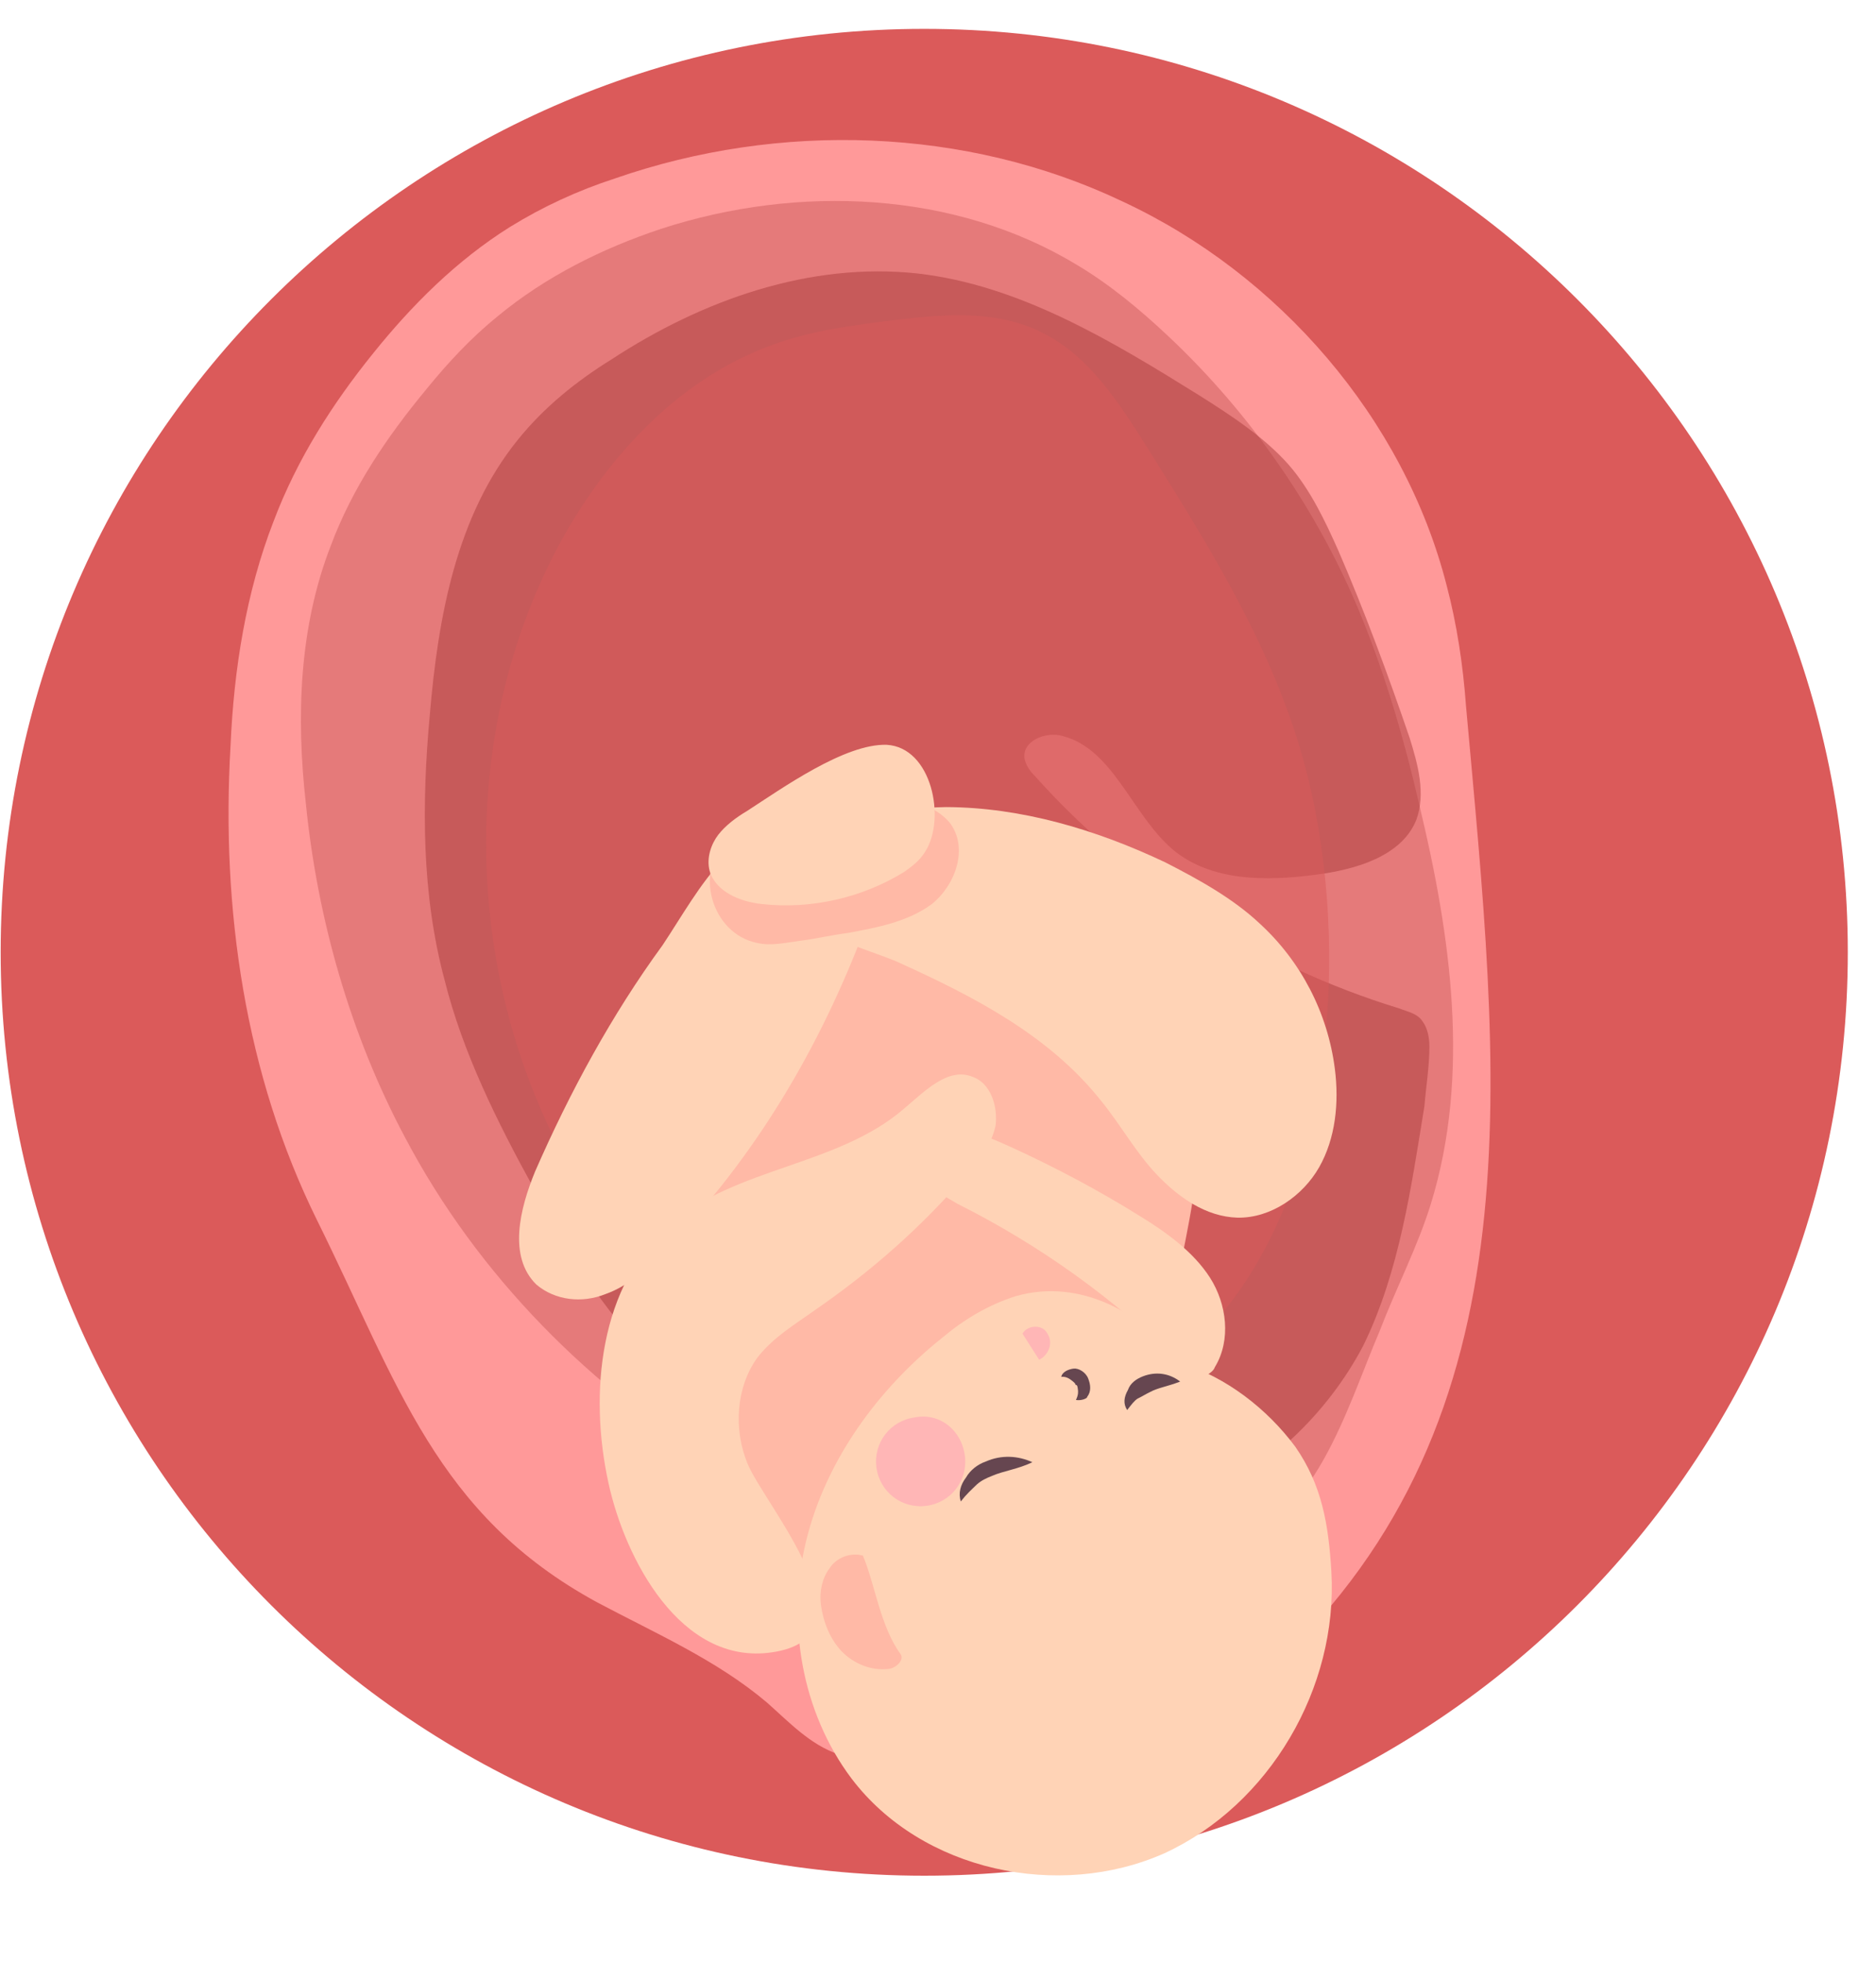 <?xml version="1.0" encoding="UTF-8"?> <svg xmlns="http://www.w3.org/2000/svg" width="65" height="68" viewBox="0 0 65 68" fill="none"><path d="M32.023 65C49.696 65 64.023 50.673 64.023 33C64.023 15.327 49.696 1 32.023 1C14.35 1 0.023 15.327 0.023 33C0.023 50.673 14.35 65 32.023 65Z" fill="#DB5A5A"></path><path d="M31.457 59.599C31.356 60.638 30.043 61.116 29.062 60.794C28.082 60.472 27.345 59.682 26.579 59.003C24.841 57.529 22.718 56.605 20.695 55.529C15.108 52.492 13.795 47.962 10.988 42.291C8.49 37.236 7.657 31.501 7.988 25.841C8.102 23.205 8.522 20.532 9.48 18.062C10.293 15.91 11.52 13.986 12.938 12.233C14.271 10.575 15.811 9.032 17.663 7.869C18.8 7.166 20.017 6.603 21.316 6.181C27 4.207 33.468 4.4 38.882 6.976C44.31 9.498 48.656 14.514 50.127 20.301C50.48 21.64 50.692 23.06 50.793 24.451C51.94 37.203 53.423 49.072 44.098 57.774C44.186 58.331 43.957 58.743 43.809 59.297C43.779 59.407 43.735 59.573 43.609 59.599C43.539 59.639 34.068 51.825 33.957 51.796C33.153 51.699 31.806 60.285 31.457 59.599Z" fill="#FF9999"></path><path d="M42.369 53.84C43.914 53.268 45.059 52.009 45.861 50.578C46.662 49.146 47.177 47.601 47.807 46.112C48.379 44.624 49.123 43.193 49.581 41.705C50.955 37.239 50.268 32.431 49.181 27.909C48.666 25.676 48.036 23.501 47.177 21.383C45.689 17.719 43.342 14.341 40.48 11.651C39.506 10.735 38.476 9.876 37.331 9.19C33.095 6.613 27.657 6.385 22.905 7.93C20.845 8.617 18.898 9.59 17.238 10.964C16.322 11.708 15.521 12.567 14.777 13.483C13.403 15.143 12.201 16.918 11.457 18.921C10.369 21.726 10.255 24.817 10.598 27.851C10.999 31.858 12.143 35.866 14.033 39.415C19.07 48.975 29.775 55.329 40.594 55.214C41.052 55.787 41.624 55.959 42.311 56.188C42.311 55.329 42.311 54.699 42.369 53.84Z" fill="#E57A7A"></path><path opacity="0.5" d="M33.726 52.925C31.551 52.41 29.49 51.322 27.487 50.292C25.998 49.49 24.453 48.689 23.193 47.601C21.133 45.884 19.759 43.537 18.499 41.19C17.24 38.9 16.038 36.496 15.408 33.977C14.607 31 14.607 27.852 14.893 24.76C15.179 21.383 15.809 17.891 17.927 15.258C18.843 14.113 19.988 13.197 21.19 12.453C24.338 10.392 28.059 9.075 31.78 9.476C35.329 9.877 38.535 11.823 41.569 13.712C42.656 14.399 43.801 15.143 44.66 16.116C45.404 16.975 45.919 18.063 46.377 19.093C47.293 21.211 48.095 23.387 48.839 25.562C49.125 26.478 49.411 27.508 49.068 28.424C48.553 29.683 46.95 30.141 45.576 30.313C43.858 30.542 41.969 30.542 40.653 29.454C39.222 28.252 38.592 25.962 36.818 25.505C36.245 25.333 35.386 25.676 35.501 26.306C35.558 26.535 35.673 26.707 35.844 26.878C39.222 30.657 43.63 33.462 48.495 34.95C48.782 35.065 49.125 35.122 49.297 35.408C49.468 35.637 49.526 35.98 49.526 36.267C49.526 36.953 49.411 37.641 49.354 38.327C48.896 41.132 48.495 44.052 47.236 46.628C44.717 51.437 38.935 54.242 33.726 52.925Z" fill="#AA3A3A"></path><path opacity="0.5" d="M40.823 47.029C38.305 49.09 34.87 50.063 31.607 49.548C28.63 49.09 25.883 47.487 23.65 45.426C16.494 38.843 14.777 27.222 19.471 18.693C21.131 15.716 23.593 13.083 26.798 11.938C28.058 11.48 29.317 11.308 30.634 11.136C32.466 10.907 34.469 10.678 36.129 11.537C37.732 12.338 38.763 13.941 39.736 15.487C41.739 18.693 43.8 21.956 44.945 25.619C47.006 32.088 46.49 42.392 40.823 47.029Z" fill="#DB5A5A"></path><path d="M41.507 40.12C41.667 37.329 40.853 34.144 38.419 32.726C37.544 32.203 36.471 31.938 35.469 31.778C33.167 31.382 30.724 31.235 28.44 31.875C26.156 32.515 24.039 34 23.11 36.197C22.441 37.726 22.433 39.459 22.41 41.078C22.45 44.074 22.66 47.048 23.494 49.942C23.825 51.169 24.334 52.431 25.31 53.287C26.221 54.093 27.366 54.465 28.56 54.773C29.875 55.123 31.288 55.345 32.572 55.007C34.36 54.546 35.967 53.127 37.319 51.972C38.253 51.159 39.293 50.275 39.786 49.172C40.237 48.191 40.311 46.969 40.52 45.904C40.839 43.9 41.351 42.045 41.507 40.12Z" fill="#FFB9A6"></path><path d="M21.086 51.408C20.393 48.265 20.777 44.521 23.219 42.418C25.505 40.45 29.02 40.401 31.306 38.433C32.035 37.82 32.848 36.965 33.702 37.317C34.306 37.528 34.579 38.3 34.496 39.004C34.349 39.657 33.961 40.227 33.501 40.69C31.946 42.507 30.183 44.061 28.221 45.41C27.535 45.902 26.784 46.345 26.239 47.05C25.505 48.068 25.404 49.524 25.905 50.73C26.492 52.155 30.485 56.72 26.745 57.259C23.573 57.725 21.65 53.99 21.086 51.408Z" fill="#FFD3B6"></path><path d="M31.176 33.37C33.75 34.539 36.347 35.879 38.137 38.13C38.822 38.966 39.351 39.937 40.085 40.708C40.819 41.479 41.773 42.164 42.874 42.196C44.031 42.22 45.143 41.442 45.708 40.446C46.272 39.45 46.402 38.221 46.249 37.029C46 35.098 45.078 33.312 43.639 31.997C42.72 31.134 41.539 30.478 40.365 29.879C37.968 28.744 35.388 27.98 32.789 27.968C31.291 27.988 27.302 28.386 26.527 29.986C25.596 31.722 30.13 32.87 31.176 33.37Z" fill="#FFD3B6"></path><path d="M40.864 47.244C41.128 47.499 41.513 47.796 41.839 47.638C41.945 47.567 42.051 47.495 42.093 47.375C42.665 46.435 42.504 45.186 41.926 44.279C41.347 43.373 40.393 42.688 39.454 42.116C38.073 41.255 36.586 40.465 35.114 39.789C34.318 39.429 32.105 38.387 31.492 39.447C30.878 40.507 32.542 41.332 33.169 41.713C36.007 43.137 38.612 44.995 40.864 47.244Z" fill="#FFD3B6"></path><path d="M18.541 40.594C18.014 41.874 17.594 43.544 18.584 44.514C19.232 45.065 20.17 45.175 20.992 44.839C21.765 44.566 22.438 43.96 23.046 43.304C26.158 40.133 28.43 36.262 29.977 32.139C30.195 31.591 30.349 30.994 30.276 30.426C30.152 29.461 29.198 28.776 28.31 28.602C25.532 28.093 24.264 30.796 22.957 32.754C21.191 35.174 19.745 37.842 18.541 40.594Z" fill="#FFD3B6"></path><path d="M46.13 54.474C46.358 58.485 43.994 62.541 40.343 64.223C36.686 65.848 31.939 64.843 29.506 61.635C27.765 59.32 27.249 56.212 27.928 53.412C28.606 50.612 30.422 48.127 32.673 46.337C33.402 45.723 34.26 45.209 35.203 44.914C37.43 44.281 39.607 45.502 40.927 47.236C42.491 47.728 43.901 48.816 44.879 50.133C45.799 51.457 46.032 52.813 46.13 54.474Z" fill="#FFD3B6"></path><path d="M33.291 52.029C33.198 51.753 33.275 51.454 33.473 51.198C33.614 50.949 33.876 50.742 34.152 50.649C34.698 50.405 35.28 50.446 35.771 50.671C35.282 50.907 34.771 50.973 34.388 51.138C34.169 51.224 34.005 51.303 33.85 51.438C33.645 51.638 33.489 51.773 33.291 52.029Z" fill="#664650"></path><path d="M39.055 48.863C38.912 48.65 38.94 48.416 39.081 48.167C39.165 47.925 39.378 47.782 39.597 47.696C40.037 47.524 40.506 47.579 40.89 47.876C40.451 48.048 40.11 48.092 39.841 48.242C39.678 48.321 39.572 48.392 39.409 48.471C39.302 48.542 39.203 48.67 39.055 48.863Z" fill="#664650"></path><path d="M37.279 48.513C37.37 48.328 37.355 48.215 37.348 48.158C37.334 48.045 37.326 47.988 37.27 47.995C37.262 47.938 37.198 47.889 37.134 47.839C37.07 47.79 36.942 47.691 36.771 47.713C36.806 47.535 37.026 47.449 37.196 47.427C37.367 47.405 37.616 47.547 37.702 47.766C37.788 47.986 37.817 48.213 37.669 48.406C37.676 48.462 37.456 48.548 37.279 48.513Z" fill="#664650"></path><path d="M36.004 47.12C36.33 46.962 36.506 46.536 36.292 46.217C36.135 45.891 35.616 45.9 35.426 46.213" fill="#FFB6B6"></path><path d="M31.203 57.319C31.346 57.531 31.035 57.802 30.808 57.831C30.183 57.912 29.572 57.644 29.172 57.234C28.773 56.824 28.523 56.221 28.442 55.596C28.384 55.142 28.496 54.666 28.743 54.346C28.983 53.968 29.479 53.789 29.899 53.908C30.314 54.894 30.504 56.37 31.203 57.319Z" fill="#FFB9A6"></path><path d="M33.432 50.453C33.541 51.304 32.948 52.073 32.096 52.183C31.244 52.293 30.475 51.699 30.366 50.847C30.256 49.996 30.85 49.227 31.701 49.117C32.546 48.951 33.315 49.544 33.432 50.453Z" fill="#FFB6B6"></path><path d="M26.239 32.677C26.715 32.789 27.219 32.667 27.73 32.601C28.297 32.528 28.801 32.405 29.369 32.332C30.384 32.144 31.455 31.948 32.298 31.32C33.133 30.636 33.547 29.37 32.919 28.527C32.577 28.11 32.086 27.884 31.553 27.78C31.028 27.732 30.46 27.805 29.949 27.871C28.586 28.046 26.392 28.04 25.253 29.053C24.007 30.136 24.64 32.364 26.239 32.677Z" fill="#FFB9A6"></path><path d="M25.878 28.107C25.503 28.329 25.135 28.607 24.887 28.927C24.64 29.248 24.471 29.731 24.587 30.178C24.795 30.902 25.648 31.253 26.408 31.329C28.106 31.514 29.844 31.117 31.289 30.239C31.608 30.024 31.87 29.818 32.061 29.505C32.781 28.373 32.289 25.897 30.719 25.81C29.271 25.766 27.104 27.314 25.878 28.107Z" fill="#FFD3B6"></path></svg> 